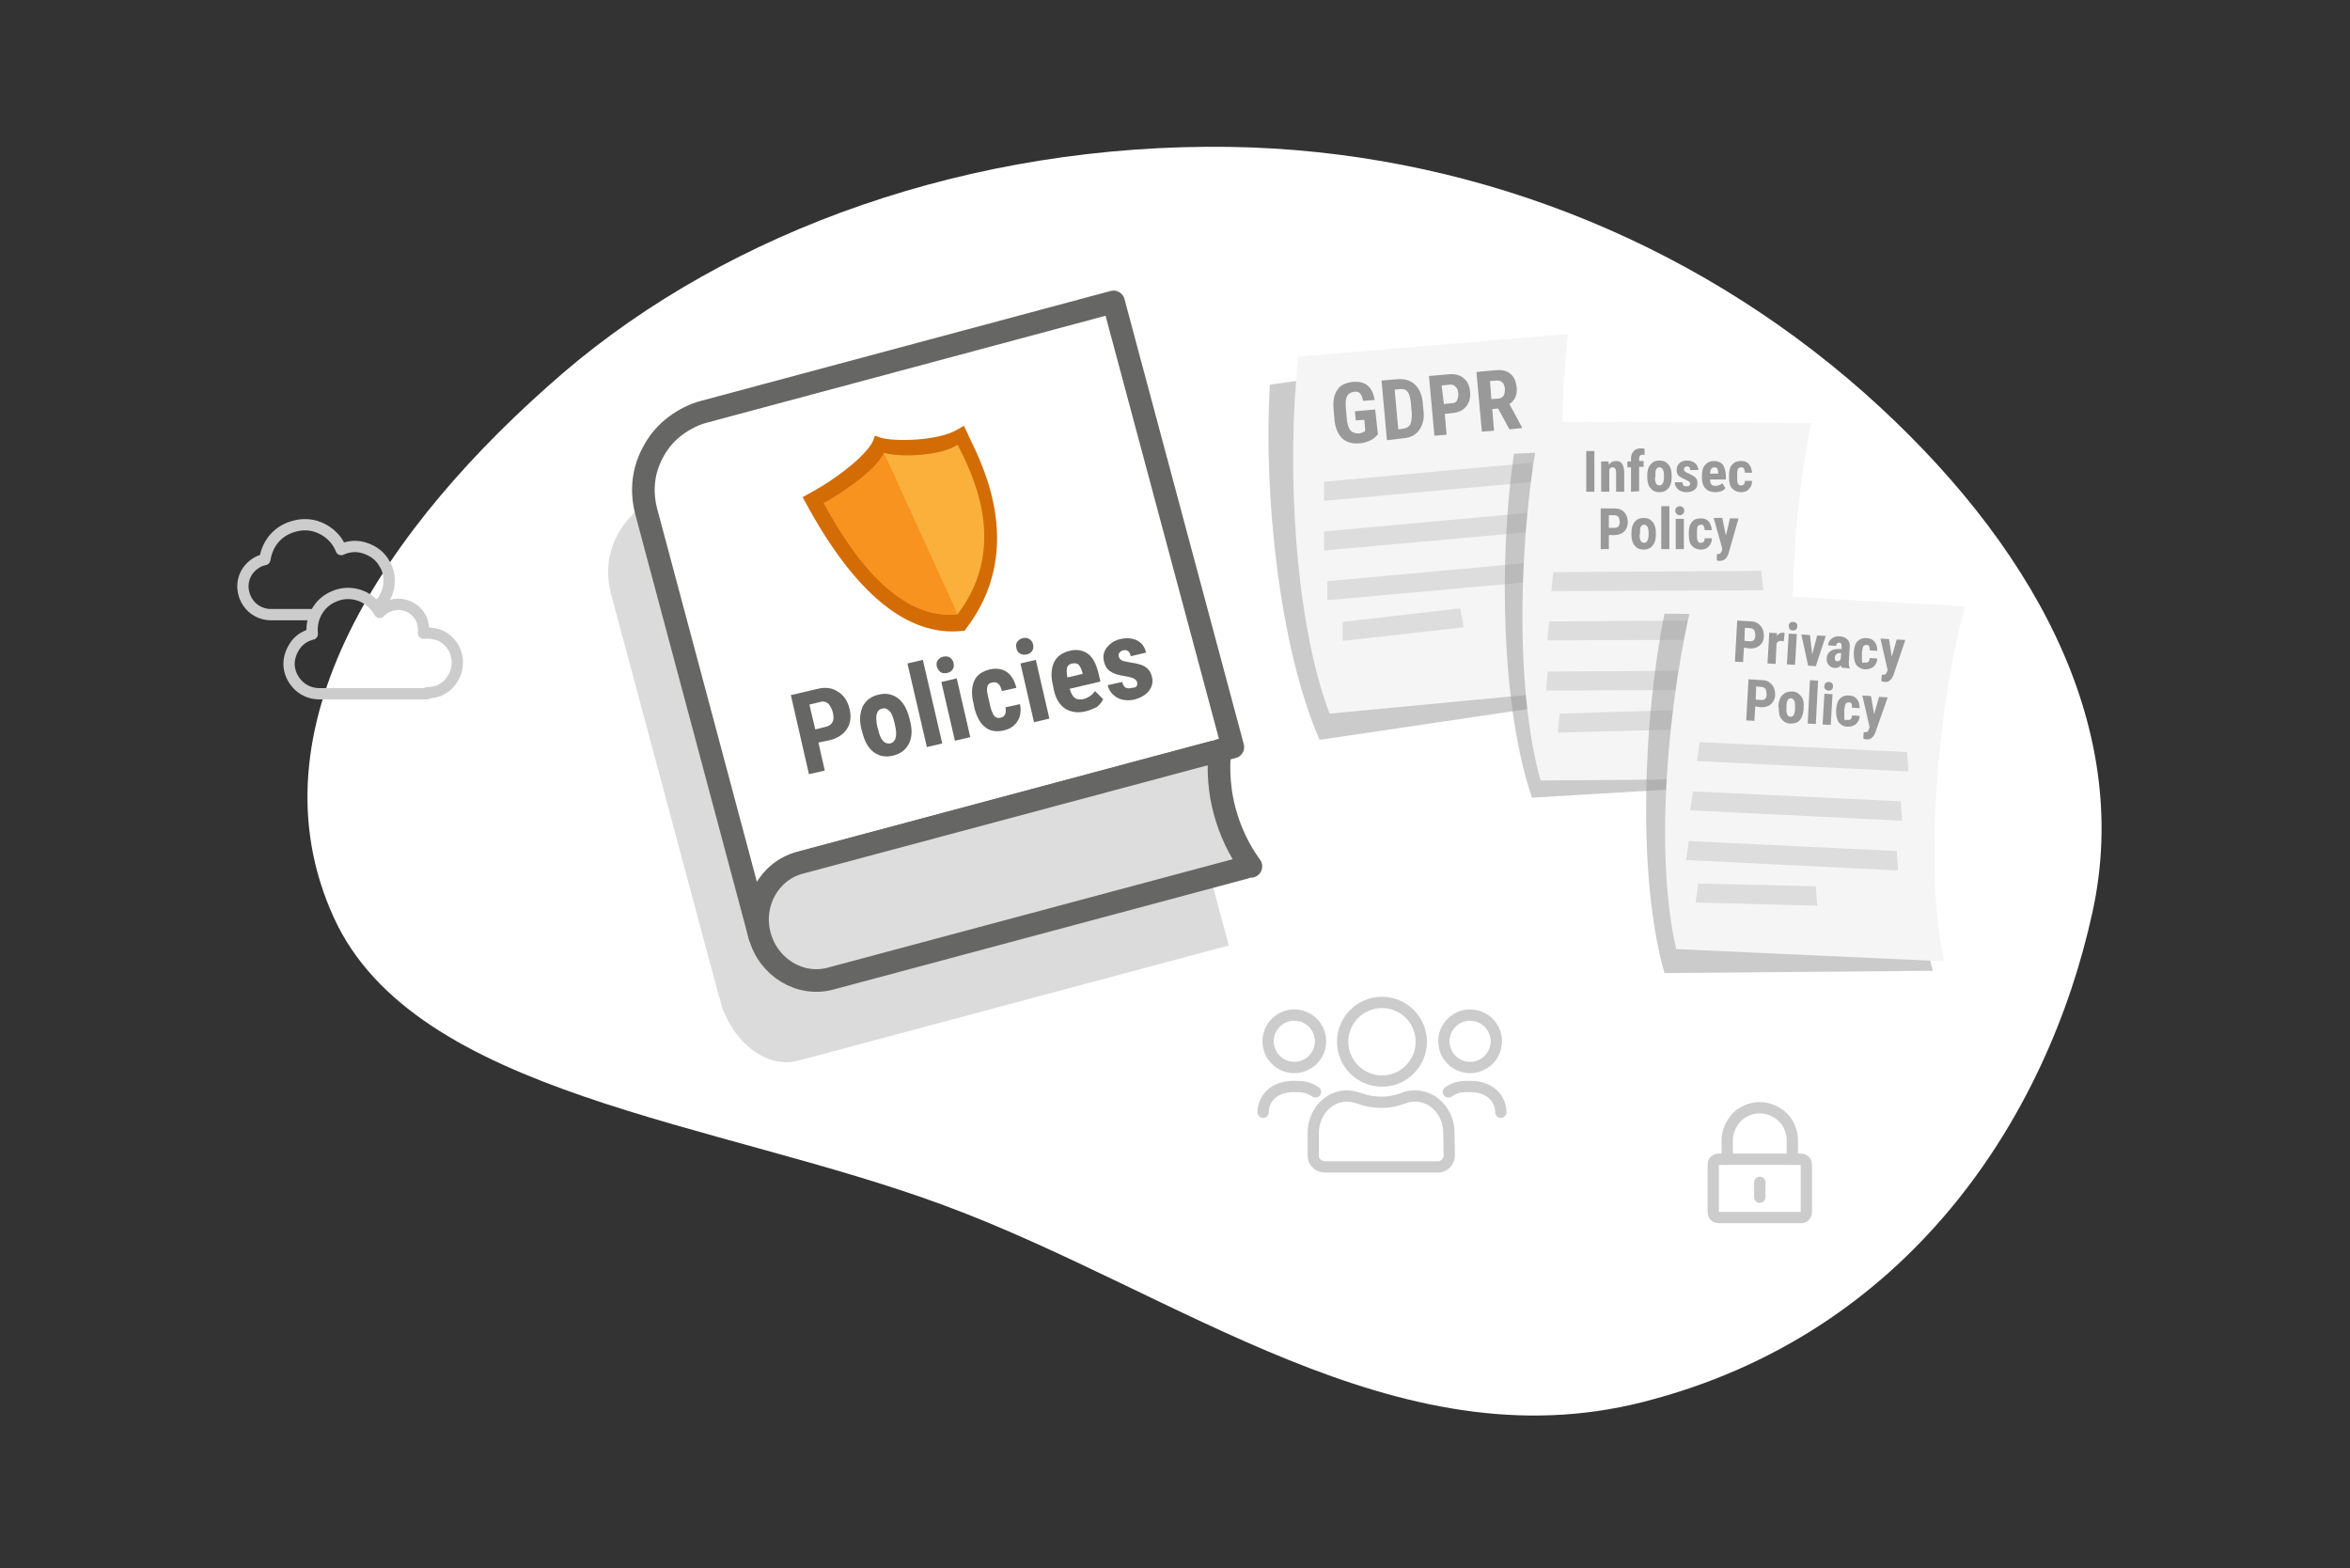 <?xml version="1.0" encoding="utf-8"?>
<!-- Generator: Adobe Illustrator 26.4.1, SVG Export Plug-In . SVG Version: 6.00 Build 0)  -->
<svg version="1.1" id="Layer_1" xmlns="http://www.w3.org/2000/svg" xmlns:xlink="http://www.w3.org/1999/xlink" x="0px" y="0px"
	 viewBox="0 0 520 347" style="enable-background:new 0 0 520 347;" xml:space="preserve">
<rect x="0" y="0" width="520" height="347" fill="#333333" stroke="none"/>
<style type="text/css">
	.st0{fill-rule:evenodd;clip-rule:evenodd;fill:#FFFFFF;}
	.st1{opacity:0.193;fill:#444445;enable-background:new    ;}
	.st2{fill:#FFFFFF;stroke:#666665;stroke-width:5.001;stroke-linecap:round;stroke-linejoin:round;}
	.st3{fill:#DDDDDD;}
	.st4{fill:none;stroke:#666665;stroke-width:5.001;stroke-linecap:round;stroke-linejoin:round;}
	.st5{fill:#D36C05;}
	.st6{fill:#FBB03B;}
	.st7{fill:#F7931E;}
	.st8{fill:#666665;}
	.st9{fill:none;stroke:#CCCCCC;stroke-width:2.5;stroke-linecap:round;stroke-linejoin:round;}
	.st10{opacity:0.5;fill:#999999;enable-background:new    ;}
	.st11{fill:#F5F5F5;}
	.st12{fill:#999999;}
</style>
<path class="st0" d="M272.1,32.5c51.8,0.8,101.6,20.1,140.4,54.4c36.7,32.6,59.7,73.2,50.5,115c-9.9,45.3-40.7,93.4-99.4,108.3
	c-54.9,14-102.8-24.3-154.7-43.5c-50.2-18.6-117-24.3-135-63.6c-19.2-41.9,11.6-86.9,50.6-120.5C161.6,50.8,215.1,31.7,272.1,32.5z"
	/>
<path class="st1" d="M176.6,234.7c-6.4,1.7-13.5-3.2-16.6-11.3c0.1,0.7,0.2,1.3,0.4,1.9l-1.1-4.2c0-0.1,0-0.2-0.1-0.3
	c0-0.1,0-0.2-0.1-0.3l-23.9-89.1c-0.6-2.3-0.8-4.7-0.5-7c0.3-2.4,1.1-4.6,2.3-6.7c1.2-2.1,2.8-3.9,4.7-5.3c1.9-1.4,4-2.5,6.3-3.1
	L238.6,85l26.4,98.5l6.9,25.7L176.6,234.7z"/>
<path class="st2" d="M143,113.2c-0.6-2.3-0.8-4.7-0.5-7c0.3-2.4,1.1-4.6,2.3-6.7c1.2-2.1,2.8-3.9,4.7-5.3c1.9-1.4,4-2.5,6.3-3.1
	l90.6-24.3l26.4,98.5l-95.3,25.5c-3.4,0.9-6.3,3.1-8.1,6.2c-1.8,3.1-2.2,6.7-1.3,10.1L143,113.2z"/>
<path class="st3" d="M268.5,166.4L177,190.9c-6.8,1.8-10.8,9-8.9,16.1c1.9,7.1,9,11.4,15.8,9.5l91.5-24.5"/>
<path class="st4" d="M268.5,166.4L177,190.9c-6.8,1.8-10.8,9-8.9,16.1c1.9,7.1,9,11.4,15.8,9.5l91.5-24.5"/>
<path class="st4" d="M276.8,191.7c-2.7-3.7-4.6-7.8-5.8-12.2c-1.2-4.4-1.5-9-1.1-13.5"/>
<path class="st5" d="M212.9,139.6c-12.1,1.3-23.8-8.3-34.7-28.5l-0.6-1.1l1.1-0.6c1.6-0.9,3.2-1.8,4.7-2.8c5.3-3.5,8.9-7,9.8-9.1
	l0.4-1.1l1.1,0.4c3.1,1,13.2,0.8,17.4-1.9l1.2-0.7l0.6,1.3c0.2,0.3,0.3,0.7,0.5,1.1c3.4,6.9,12.5,25.4-0.7,42.6l-0.3,0.4
	L212.9,139.6z"/>
<path class="st6" d="M182.3,111.3c2.6-1.3,11.7-7.1,13.3-11.1c3.2,1,12.4,0.8,16.3-1.8c2.5,5.1,11.9,21.9,0,37.5
	C202.2,136.9,192.2,129.5,182.3,111.3z"/>
<path class="st7" d="M211.9,135.9c-9.7,1.1-19.8-6.3-29.6-24.6c2.6-1.3,11.7-7.1,13.3-11.1L211.9,135.9z"/>
<path class="st8" d="M181.1,164.3l1.4,6.2l-3.5,0.8l-4-17.5l6-1.4c1.7-0.4,3.2-0.2,4.5,0.7c1.3,0.8,2.1,2.1,2.5,3.8
	c0.4,1.7,0.2,3.2-0.6,4.4c-0.8,1.2-2.1,2.1-3.9,2.5L181.1,164.3z M180.4,161.4l2.4-0.6c0.7-0.2,1.1-0.5,1.4-1
	c0.3-0.5,0.3-1.2,0.1-2.1c-0.2-0.9-0.6-1.5-1-2c-0.5-0.4-1.1-0.6-1.7-0.4l-2.5,0.6L180.4,161.4z"/>
<path class="st8" d="M190.6,161.3c-0.5-2-0.3-3.6,0.3-5c0.7-1.3,1.8-2.2,3.5-2.6c1.7-0.4,3.1-0.1,4.3,0.8c1.2,0.9,2,2.4,2.5,4.3
	l0.2,0.8c0.5,2,0.4,3.6-0.3,5c-0.7,1.3-1.8,2.2-3.5,2.6c-1.7,0.4-3.1,0.1-4.3-0.8c-1.2-0.9-2-2.4-2.5-4.4L190.6,161.3z M194.3,161.4
	c0.5,2.3,1.4,3.3,2.7,3.1c1.1-0.3,1.5-1.4,1.2-3.3l-0.3-1.4c-0.3-1.2-0.6-2-1.1-2.5c-0.5-0.5-1-0.7-1.6-0.5c-0.6,0.1-1,0.5-1.2,1.2
	c-0.2,0.6-0.1,1.6,0.1,2.7L194.3,161.4z"/>
<path class="st8" d="M208.5,164.5l-3.4,0.8l-4.3-18.5l3.4-0.8L208.5,164.5z"/>
<path class="st8" d="M214.7,163.1l-3.4,0.8l-3-13l3.4-0.8L214.7,163.1z M207.3,147.5c-0.1-0.5-0.1-1,0.2-1.4s0.7-0.7,1.2-0.8
	s1.1-0.1,1.5,0.2c0.4,0.3,0.7,0.7,0.8,1.2c0.1,0.5,0.1,1-0.2,1.4c-0.2,0.4-0.7,0.7-1.2,0.8c-0.6,0.1-1.1,0.1-1.5-0.2
	C207.7,148.4,207.5,148,207.3,147.5z"/>
<path class="st8" d="M221.4,158.8c1-0.2,1.3-1,1.1-2.3l3.2-0.7c0.3,1.4,0.1,2.7-0.5,3.7c-0.7,1.1-1.7,1.8-3,2.1
	c-1.7,0.4-3.1,0.2-4.2-0.7c-1.1-0.8-1.9-2.3-2.4-4.3l-0.2-1c-0.5-2-0.4-3.7,0.2-5c0.6-1.3,1.8-2.1,3.5-2.5c1.4-0.3,2.7-0.1,3.7,0.6
	c1,0.7,1.7,1.9,2.1,3.5l-3.2,0.7c-0.2-0.7-0.4-1.3-0.8-1.6c-0.3-0.3-0.8-0.4-1.3-0.3c-0.6,0.1-1,0.4-1.1,0.9
	c-0.2,0.5-0.1,1.3,0.2,2.5l0.3,1.3c0.2,1.1,0.5,1.8,0.7,2.2c0.2,0.4,0.4,0.7,0.7,0.8C220.6,158.9,221,158.9,221.4,158.8z"/>
<path class="st8" d="M232.2,159l-3.4,0.8l-3-13l3.4-0.8L232.2,159z M224.9,143.4c-0.1-0.5-0.1-1,0.2-1.4c0.3-0.4,0.7-0.7,1.2-0.8
	c0.6-0.1,1-0.1,1.5,0.2c0.4,0.3,0.7,0.7,0.8,1.2c0.1,0.5,0.1,1-0.2,1.4c-0.2,0.4-0.7,0.7-1.2,0.8c-0.6,0.1-1.1,0.1-1.5-0.2
	C225.3,144.4,225,144,224.9,143.4z"/>
<path class="st8" d="M240.2,157.4c-1.7,0.4-3.2,0.2-4.5-0.6c-1.2-0.8-2.1-2.2-2.5-4.1l-0.2-1c-0.5-2.1-0.4-3.7,0.2-5.1
	c0.6-1.3,1.8-2.2,3.5-2.6c1.6-0.4,3-0.1,4.1,0.7c1.1,0.9,1.8,2.3,2.3,4.4l0.4,1.7l-6.8,1.6c0.3,1,0.6,1.6,1.1,2
	c0.5,0.4,1.1,0.4,1.9,0.3c1.1-0.3,2-0.9,2.6-1.8l1.8,1.8c-0.3,0.7-0.8,1.3-1.5,1.8C241.9,156.8,241.1,157.2,240.2,157.4z
	 M236.2,149.9l3.4-0.8l-0.1-0.3c-0.2-0.8-0.5-1.3-0.8-1.7c-0.3-0.3-0.8-0.4-1.4-0.3c-0.6,0.1-1,0.4-1.2,0.9
	C236,148.3,236,149,236.2,149.9z"/>
<path class="st8" d="M251.6,150.9c-0.1-0.3-0.3-0.5-0.6-0.7c-0.3-0.2-1-0.4-2.1-0.6c-1.5-0.2-2.6-0.6-3.3-1.1
	c-0.7-0.5-1.1-1.2-1.3-2.1c-0.3-1.1-0.1-2.2,0.6-3.1c0.7-0.9,1.7-1.6,3-1.9c1.4-0.3,2.7-0.2,3.7,0.3c1,0.5,1.7,1.4,2,2.7l-3.4,0.8
	c-0.2-1.1-0.8-1.5-1.7-1.3c-0.4,0.1-0.6,0.3-0.8,0.5c-0.2,0.3-0.2,0.6-0.1,1c0.1,0.3,0.3,0.5,0.6,0.7c0.3,0.2,1,0.3,2,0.5
	c1.5,0.2,2.6,0.5,3.3,1c0.7,0.5,1.2,1.2,1.4,2.2c0.3,1.2,0,2.2-0.7,3.1c-0.7,0.9-1.8,1.5-3.2,1.9c-1,0.2-1.8,0.2-2.7,0
	c-0.8-0.2-1.5-0.6-2.1-1.2c-0.6-0.6-0.9-1.2-1.1-2l3.2-0.7c0.2,0.6,0.4,1,0.7,1.2c0.3,0.2,0.8,0.3,1.4,0.1
	C251.5,152.2,251.8,151.7,251.6,150.9z"/>
<path class="st9" d="M398.5,256.5h-18.2c-0.7,0-1.2,0.5-1.2,1.2v10.5c0,0.7,0.5,1.2,1.2,1.2h18.2c0.7,0,1.2-0.5,1.2-1.2v-10.5
	C399.7,257,399.2,256.5,398.5,256.5z"/>
<path class="st9" d="M382.2,256.5v-4.2c0-1.9,0.8-3.7,2.1-5.1c1.3-1.3,3.2-2.1,5.1-2.1s3.7,0.8,5.1,2.1c1.3,1.3,2.1,3.2,2.1,5.1v4.2
	"/>
<path class="st9" d="M389.4,261.6v3.3"/>
<path class="st9" d="M83.3,134.4c1.4-1.1,2.4-2.8,2.7-4.6c0.3-1.8,0-3.7-1-5.2c-0.9-1.6-2.4-2.7-4.2-3.3c-1.7-0.6-3.6-0.5-5.3,0.3
	c-0.7-1.8-2-3.3-3.7-4.3c-1.7-1-3.6-1.4-5.6-1.1c-1.9,0.3-3.7,1.1-5.1,2.5c-1.4,1.4-2.2,3.2-2.5,5.1c-1.5,0.3-2.8,1.2-3.7,2.4
	c-0.9,1.2-1.3,2.8-1.1,4.3c0.2,1.5,0.9,2.9,2,3.9c1.1,1,2.6,1.6,4.1,1.6h9.5"/>
<path class="st9" d="M94.5,153.3c0.9,0,1.8-0.2,2.7-0.5c0.8-0.4,1.6-0.9,2.2-1.6c0.6-0.7,1.1-1.5,1.4-2.3c0.3-0.9,0.4-1.8,0.4-2.7
	c-0.1-0.9-0.3-1.8-0.7-2.6c-0.4-0.8-1-1.5-1.7-2.1c-0.7-0.6-1.5-1-2.4-1.2c-0.9-0.2-1.8-0.3-2.7-0.2c0.1-0.8,0-1.6-0.2-2.4
	c-0.2-0.8-0.6-1.5-1.2-2.1c-0.5-0.6-1.2-1.1-1.9-1.4c-0.7-0.3-1.5-0.5-2.3-0.5c-0.8,0-1.5,0.2-2.2,0.5c-0.7,0.3-1.3,0.7-1.9,1.3
	c-0.9-1.6-2.3-2.9-4-3.6c-1.7-0.7-3.6-0.8-5.4-0.2c-1.8,0.6-3.3,1.7-4.3,3.3c-1,1.6-1.4,3.4-1.2,5.3c-1.6,0.4-3,1.3-3.9,2.7
	s-1.4,3-1.2,4.6c0.2,1.6,1,3.1,2.2,4.2c1.2,1.1,2.8,1.7,4.4,1.7H94.5z"/>
<path class="st9" d="M305.8,239.2c4.8,0,8.7-3.9,8.7-8.7s-3.9-8.7-8.7-8.7s-8.7,3.9-8.7,8.7S301,239.2,305.8,239.2z"/>
<path class="st9" d="M286.4,236.2c3.2,0,5.8-2.6,5.8-5.8c0-3.2-2.6-5.8-5.8-5.8c-3.2,0-5.8,2.6-5.8,5.8
	C280.6,233.6,283.2,236.2,286.4,236.2z"/>
<path class="st9" d="M320.6,250.6c0-4.3-3.2-8-7.3-8.1c-0.9,0-1.9,0.1-2.8,0.5c-3.1,1.2-6.6,1.2-9.8,0c-0.9-0.3-1.8-0.5-2.8-0.5
	c-4.1,0.1-7.3,3.8-7.3,8.1v5.1c0,0.6,0.2,1.3,0.7,1.7c0.4,0.5,1,0.7,1.7,0.8h25.3c0.6,0,1.2-0.3,1.7-0.8c0.4-0.5,0.7-1.1,0.7-1.7
	L320.6,250.6z"/>
<path class="st9" d="M279.5,246.1c0-2.9,2.3-5.7,6.7-5.7c2.5,0,3.1,0.1,4.9,1.2"/>
<path class="st9" d="M325.3,236.2c3.2,0,5.8-2.6,5.8-5.8c0-3.2-2.6-5.8-5.8-5.8c-3.2,0-5.8,2.6-5.8,5.8
	C319.5,233.6,322.1,236.2,325.3,236.2z"/>
<path class="st9" d="M332.1,246.1c0-2.9-2.3-5.7-6.7-5.7c-2.5,0-3.1,0.1-4.9,1.2"/>
<path class="st10" d="M281,85.1l59.4-8.1c-1.8,26.2,3,60.9,10.4,78l-58.8,8.7C283.2,143.7,279.5,109.5,281,85.1z"/>
<path class="st11" d="M287.3,78.9l59.7-5c-3.2,26-0.2,60.9,6.3,78.4l-59.1,5.6C286.5,137.6,284.6,103.2,287.3,78.9z"/>
<path class="st12" d="M304.9,96.1c-0.5,0.6-1.1,1.1-1.8,1.4c-0.7,0.3-1.5,0.6-2.4,0.6c-1.5,0.1-2.7-0.2-3.7-1.1
	c-0.9-0.9-1.5-2.2-1.7-4l-0.2-2.4c-0.2-1.8,0.1-3.3,0.8-4.3c0.7-1.1,1.8-1.6,3.4-1.8c1.4-0.1,2.5,0.1,3.3,0.8
	c0.8,0.6,1.3,1.7,1.6,3.2l-2.6,0.2c-0.1-0.8-0.4-1.4-0.7-1.7c-0.3-0.3-0.8-0.4-1.3-0.3c-0.7,0.1-1.2,0.4-1.5,0.9
	c-0.3,0.6-0.4,1.4-0.3,2.6l0.2,2.4c0.1,1.2,0.4,2.1,0.8,2.6c0.4,0.5,1,0.7,1.8,0.7c0.5,0,0.9-0.2,1.3-0.4l0.2-0.2l-0.2-2.4L300,93
	l-0.2-2l4.5-0.4L304.9,96.1z"/>
<path class="st12" d="M306.9,97.4l-1.2-13.2l3.5-0.3c1.5-0.1,2.8,0.2,3.8,1.1c1,0.9,1.6,2.2,1.8,3.9l0.2,2.1c0.2,1.7-0.2,3.1-1,4.2
	c-0.8,1.1-2,1.7-3.7,1.8L306.9,97.4z M308.6,86.2l0.8,8.8l0.8-0.1c0.9-0.1,1.5-0.4,1.8-0.9c0.3-0.5,0.4-1.3,0.4-2.5l-0.2-2.3
	c-0.1-1.2-0.4-2.1-0.7-2.5c-0.4-0.5-1-0.7-1.8-0.6L308.6,86.2z"/>
<path class="st12" d="M319.7,91.6l0.4,4.6l-2.7,0.2l-1.2-13.2l4.5-0.4c1.3-0.1,2.4,0.2,3.2,0.9c0.9,0.7,1.3,1.8,1.4,3.1
	c0.1,1.3-0.2,2.3-0.9,3.2c-0.7,0.8-1.7,1.3-3.1,1.4L319.7,91.6z M319.5,89.4l1.8-0.2c0.5,0,0.9-0.2,1.1-0.6c0.2-0.4,0.3-0.9,0.3-1.5
	c-0.1-0.7-0.2-1.2-0.6-1.5c-0.3-0.4-0.7-0.5-1.2-0.5l-1.9,0.2L319.5,89.4z"/>
<path class="st12" d="M331.5,90.4l-1.3,0.1l0.4,4.8l-2.7,0.2l-1.2-13.2l4.3-0.4c1.3-0.1,2.4,0.1,3.2,0.8c0.8,0.6,1.2,1.6,1.4,2.9
	c0.2,1.8-0.4,3-1.6,3.8l2.8,5.2l0,0.1L334,95L331.5,90.4z M330,88.3l1.5-0.1c0.5,0,0.9-0.3,1.2-0.6c0.2-0.4,0.3-0.9,0.3-1.5
	c-0.1-1.3-0.7-1.9-1.7-1.9l-1.6,0.1L330,88.3z"/>
<path class="st3" d="M293,106.6v4.2l46.7-4.2l-0.8-4.2L293,106.6z"/>
<path class="st3" d="M293,117.6v4.2l46.7-4.2l-0.8-4.2L293,117.6z"/>
<path class="st3" d="M293.7,128.6v4.2l46.7-4.2l-0.8-4.2L293.7,128.6z"/>
<path class="st3" d="M297.1,137.6v4.2l26.8-3l-0.8-4.2L297.1,137.6z"/>
<path class="st10" d="M335,100.4l57.3-2.8c-3.9,24.9-2.2,58.5,3.5,75.5l-56.8,3.4C332.2,156.7,331.6,123.7,335,100.4z"/>
<path class="st11" d="M340.9,93.3l59.9,0.3c-5.4,25.7-5.5,60.7-0.5,78.6l-59.4,0.5C335,151.7,336.1,117.3,340.9,93.3z"/>
<path class="st12" d="M352.8,108.8H351l0-9l1.8,0L352.8,108.8z"/>
<path class="st12" d="M355.9,102.1l0.1,0.7c0.4-0.5,0.9-0.8,1.6-0.8c1.2,0,1.7,0.8,1.8,2.4l0,4.4h-1.8l0-4.3c0-0.4-0.1-0.7-0.2-0.8
	c-0.1-0.2-0.3-0.3-0.6-0.3c-0.3,0-0.6,0.2-0.7,0.5l0,4.9h-1.8l0-6.7H355.9z"/>
<path class="st12" d="M360.9,108.8l0-5.4h-0.8v-1.3h0.8v-0.6c0-0.7,0.2-1.3,0.6-1.7c0.4-0.4,0.9-0.6,1.6-0.6c0.2,0,0.5,0,0.8,0.1
	l0,1.4c-0.1,0-0.3-0.1-0.4-0.1c-0.5,0-0.8,0.3-0.8,0.9v0.5h1v1.3h-1v5.4L360.9,108.8z"/>
<path class="st12" d="M364.5,105.2c0-1,0.2-1.8,0.7-2.4c0.5-0.6,1.1-0.9,2-0.9c0.9,0,1.5,0.3,2,0.9c0.5,0.6,0.7,1.4,0.7,2.4v0.4
	c0,1-0.2,1.8-0.7,2.4c-0.5,0.6-1.1,0.9-2,0.9c-0.9,0-1.5-0.3-2-0.9c-0.5-0.6-0.7-1.4-0.7-2.4V105.2z M366.2,105.6
	c0,1.2,0.3,1.8,1,1.8c0.6,0,0.9-0.5,1-1.5l0-0.7c0-0.6-0.1-1.1-0.3-1.4c-0.2-0.3-0.4-0.4-0.7-0.4c-0.3,0-0.5,0.1-0.7,0.4
	c-0.2,0.3-0.2,0.7-0.2,1.4V105.6z"/>
<path class="st12" d="M374,107c0-0.1-0.1-0.3-0.2-0.4c-0.1-0.1-0.5-0.3-0.9-0.5c-0.7-0.3-1.2-0.6-1.5-0.9c-0.3-0.3-0.4-0.7-0.4-1.2
	c0-0.6,0.2-1.1,0.6-1.5c0.4-0.4,1-0.6,1.7-0.6c0.7,0,1.3,0.2,1.8,0.6c0.4,0.4,0.7,0.9,0.7,1.5h-1.8c0-0.5-0.2-0.8-0.7-0.8
	c-0.2,0-0.3,0.1-0.5,0.2c-0.1,0.1-0.2,0.3-0.2,0.5c0,0.1,0.1,0.3,0.2,0.4c0.1,0.1,0.4,0.3,0.9,0.5c0.7,0.3,1.2,0.6,1.5,0.9
	c0.3,0.3,0.4,0.7,0.4,1.3c0,0.6-0.2,1.1-0.7,1.4c-0.5,0.4-1,0.5-1.8,0.5c-0.5,0-0.9-0.1-1.3-0.3c-0.4-0.2-0.7-0.5-0.9-0.8
	c-0.2-0.3-0.3-0.7-0.3-1.1l1.7,0c0,0.3,0.1,0.5,0.2,0.7c0.1,0.2,0.4,0.2,0.7,0.2C373.7,107.6,374,107.4,374,107z"/>
<path class="st12" d="M379.5,108.9c-0.9,0-1.6-0.3-2.1-0.8c-0.5-0.5-0.8-1.3-0.8-2.3v-0.5c0-1.1,0.2-1.9,0.7-2.4
	c0.5-0.6,1.1-0.9,2-0.9c0.8,0,1.5,0.3,1.9,0.8c0.4,0.5,0.6,1.3,0.7,2.4v0.9h-3.5c0,0.5,0.1,0.9,0.3,1.1c0.2,0.2,0.5,0.3,0.9,0.3
	c0.6,0,1.1-0.2,1.5-0.6l0.7,1.1c-0.2,0.3-0.5,0.5-0.9,0.7C380.4,108.8,380,108.9,379.5,108.9z M378.4,104.8h1.8v-0.2
	c0-0.4-0.1-0.7-0.2-0.9s-0.3-0.3-0.6-0.3s-0.5,0.1-0.7,0.3C378.5,103.9,378.4,104.3,378.4,104.8z"/>
<path class="st12" d="M385.3,107.4c0.5,0,0.8-0.3,0.8-1h1.6c0,0.7-0.2,1.3-0.7,1.8c-0.4,0.5-1,0.7-1.7,0.7c-0.9,0-1.5-0.3-2-0.8
	c-0.5-0.5-0.7-1.3-0.7-2.4v-0.5c0-1.1,0.2-1.9,0.7-2.4c0.5-0.6,1.1-0.8,2-0.8c0.7,0,1.3,0.2,1.7,0.7c0.4,0.5,0.6,1.1,0.7,1.9h-1.6
	c0-0.4-0.1-0.7-0.2-0.9c-0.1-0.2-0.3-0.3-0.6-0.3c-0.3,0-0.5,0.1-0.7,0.3c-0.1,0.2-0.2,0.6-0.2,1.3v0.7c0,0.5,0,0.9,0.1,1.1
	c0.1,0.2,0.1,0.4,0.3,0.5C384.9,107.4,385.1,107.4,385.3,107.4z"/>
<path class="st12" d="M356,118.3v3.2h-1.8l0-9l3.1,0c0.9,0,1.6,0.3,2.1,0.8c0.5,0.6,0.8,1.3,0.8,2.2c0,0.9-0.3,1.6-0.8,2.1
	c-0.5,0.5-1.3,0.8-2.2,0.8H356z M356,116.8h1.3c0.3,0,0.6-0.1,0.8-0.3c0.2-0.2,0.3-0.6,0.3-1c0-0.5-0.1-0.8-0.3-1.1
	c-0.2-0.3-0.5-0.4-0.8-0.4H356L356,116.8z"/>
<path class="st12" d="M361,117.9c0-1,0.2-1.8,0.7-2.4c0.5-0.6,1.1-0.9,2-0.9c0.9,0,1.5,0.3,2,0.9c0.5,0.6,0.7,1.4,0.7,2.4v0.4
	c0,1-0.2,1.8-0.7,2.4c-0.5,0.6-1.1,0.9-2,0.9c-0.9,0-1.5-0.3-2-0.9c-0.5-0.6-0.7-1.4-0.7-2.4V117.9z M362.8,118.3
	c0,1.2,0.3,1.8,1,1.8c0.6,0,0.9-0.5,1-1.5l0-0.7c0-0.6-0.1-1.1-0.3-1.4c-0.2-0.3-0.4-0.4-0.7-0.4c-0.3,0-0.5,0.1-0.7,0.4
	c-0.2,0.3-0.2,0.7-0.2,1.4V118.3z"/>
<path class="st12" d="M369.4,121.5h-1.8l0-9.5l1.8,0L369.4,121.5z"/>
<path class="st12" d="M372.6,121.5h-1.8l0-6.7l1.8,0L372.6,121.5z M370.7,113c0-0.3,0.1-0.5,0.3-0.7c0.2-0.2,0.4-0.3,0.7-0.3
	c0.3,0,0.5,0.1,0.7,0.3c0.2,0.2,0.3,0.4,0.3,0.7c0,0.3-0.1,0.5-0.3,0.7c-0.2,0.2-0.4,0.3-0.7,0.3c-0.3,0-0.5-0.1-0.7-0.3
	C370.8,113.5,370.7,113.3,370.7,113z"/>
<path class="st12" d="M376.4,120.1c0.5,0,0.8-0.3,0.8-1h1.6c0,0.7-0.2,1.3-0.7,1.8c-0.4,0.5-1,0.7-1.7,0.7c-0.9,0-1.5-0.3-2-0.8
	c-0.5-0.5-0.7-1.3-0.7-2.4v-0.5c0-1.1,0.2-1.9,0.7-2.4c0.4-0.6,1.1-0.8,2-0.8c0.7,0,1.3,0.2,1.7,0.7c0.4,0.5,0.6,1.1,0.7,1.9h-1.6
	c0-0.4-0.1-0.7-0.2-0.9c-0.1-0.2-0.3-0.3-0.6-0.3c-0.3,0-0.5,0.1-0.7,0.3c-0.1,0.2-0.2,0.6-0.2,1.3l0,0.7c0,0.5,0,0.9,0.1,1.1
	c0.1,0.2,0.1,0.4,0.3,0.5C376,120.1,376.1,120.1,376.4,120.1z"/>
<path class="st12" d="M381.9,118.5l0.9-3.8h1.9l-2.2,7.7c-0.3,1.1-1,1.7-1.9,1.7c-0.2,0-0.5,0-0.7-0.1v-1.4l0.2,0
	c0.3,0,0.5-0.1,0.6-0.2c0.1-0.1,0.2-0.3,0.3-0.5l0.1-0.5l-1.9-6.8l1.9,0L381.9,118.5z"/>
<path class="st3" d="M343.7,126.6l-0.4,4.2l46.9-0.2l-0.5-4.3L343.7,126.6z"/>
<path class="st3" d="M342.8,137.5l-0.4,4.2l46.9-0.2l-0.5-4.3L342.8,137.5z"/>
<path class="st3" d="M342.5,148.6l-0.4,4.2l46.9-0.2l-0.5-4.3L342.5,148.6z"/>
<path class="st3" d="M345.1,157.9l-0.4,4.2l26.9-0.7l-0.5-4.3L345.1,157.9z"/>
<path class="st10" d="M368.3,135.8l59.9,0.3c-5.4,25.7-5.5,60.7-0.5,78.7l-59.4,0.5C362.3,194.2,363.5,159.8,368.3,135.8z"/>
<path class="st11" d="M375,130.8l59.8,3.4c-6.8,25.3-8.7,60.3-4.6,78.5l-59.3-2.7C366,188.8,369,154.5,375,130.8z"/>
<path class="st12" d="M385.9,143.3l-0.2,3.2l-1.8-0.1l0.5-9.1l3.1,0.2c0.9,0,1.6,0.4,2.1,1c0.5,0.6,0.7,1.3,0.7,2.2
	c0,0.9-0.3,1.6-0.9,2.1s-1.3,0.7-2.2,0.7L385.9,143.3z M386,141.8l1.3,0.1c0.4,0,0.6-0.1,0.8-0.3c0.2-0.2,0.3-0.6,0.3-1
	c0-0.5-0.1-0.8-0.2-1.1c-0.2-0.3-0.4-0.4-0.8-0.5l-1.3-0.1L386,141.8z"/>
<path class="st12" d="M394.7,141.9l-0.6-0.1c-0.5,0-0.8,0.2-1,0.6l-0.2,4.5l-1.8-0.1l0.4-6.8l1.7,0.1l0,0.7c0.3-0.6,0.7-0.8,1.2-0.8
	c0.2,0,0.4,0,0.5,0.1L394.7,141.9z"/>
<path class="st12" d="M397.2,147.1l-1.8-0.1l0.4-6.8l1.8,0.1L397.2,147.1z M395.8,138.5c0-0.3,0.1-0.5,0.3-0.7
	c0.2-0.2,0.4-0.2,0.7-0.2c0.3,0,0.5,0.1,0.7,0.3c0.2,0.2,0.2,0.4,0.2,0.7c0,0.3-0.1,0.5-0.3,0.7c-0.2,0.2-0.4,0.2-0.7,0.2
	c-0.3,0-0.5-0.1-0.7-0.3C395.9,139,395.8,138.7,395.8,138.5z"/>
<path class="st12" d="M401,144.8l1.1-4.2l1.9,0.1l-2.2,6.7l-1.7-0.1l-1.5-6.9l1.9,0.1L401,144.8z"/>
<path class="st12" d="M407.5,147.7c0-0.1-0.1-0.3-0.1-0.5c-0.3,0.4-0.8,0.6-1.3,0.6c-0.6,0-1-0.2-1.4-0.6c-0.4-0.4-0.5-0.9-0.5-1.5
	c0-0.7,0.3-1.2,0.8-1.6c0.5-0.4,1.1-0.5,2-0.5l0.5,0l0-0.5c0-0.3,0-0.5-0.1-0.7c-0.1-0.1-0.2-0.2-0.4-0.2c-0.4,0-0.7,0.2-0.7,0.7
	l-1.8-0.1c0-0.6,0.3-1.1,0.8-1.5c0.5-0.4,1.1-0.6,1.8-0.5c0.7,0,1.3,0.3,1.7,0.7c0.4,0.4,0.6,1,0.5,1.7l-0.2,3.2c0,0.6,0,1,0.2,1.4
	l0,0.1L407.5,147.7z M406.5,146.3c0.2,0,0.4,0,0.5-0.1c0.1-0.1,0.2-0.2,0.3-0.3l0.1-1.4l-0.4,0c-0.3,0-0.5,0.1-0.7,0.3
	c-0.2,0.2-0.3,0.4-0.3,0.8C406,146.1,406.1,146.3,406.5,146.3z"/>
<path class="st12" d="M412.9,146.6c0.5,0,0.8-0.3,0.8-1l1.7,0.1c0,0.7-0.3,1.3-0.8,1.8c-0.5,0.4-1.1,0.6-1.8,0.6
	c-0.9,0-1.5-0.4-2-0.9c-0.4-0.6-0.6-1.4-0.6-2.4l0-0.5c0.1-1.1,0.3-1.9,0.8-2.4c0.5-0.5,1.2-0.8,2.1-0.7c0.7,0,1.3,0.3,1.7,0.8
	c0.4,0.5,0.6,1.1,0.6,2l-1.7-0.1c0-0.4,0-0.7-0.1-0.9c-0.1-0.2-0.3-0.3-0.6-0.3c-0.3,0-0.5,0.1-0.7,0.3c-0.1,0.2-0.2,0.6-0.3,1.3
	l0,0.7c0,0.6,0,0.9,0,1.2c0,0.2,0.1,0.4,0.2,0.5C412.5,146.5,412.6,146.6,412.9,146.6z"/>
<path class="st12" d="M418.6,145.3l1.1-3.8l1.9,0.1l-2.6,7.7c-0.4,1.1-1.1,1.7-2,1.6c-0.2,0-0.5-0.1-0.7-0.2l0.1-1.4l0.2,0
	c0.3,0,0.5,0,0.6-0.1c0.1-0.1,0.3-0.3,0.3-0.5l0.2-0.4l-1.6-7l1.9,0.1L418.6,145.3z"/>
<path class="st12" d="M388.4,156.3l-0.2,3.2l-1.8-0.1l0.5-9.1l3.1,0.2c0.9,0,1.6,0.4,2.1,1c0.5,0.6,0.7,1.3,0.7,2.2
	c0,0.9-0.4,1.6-0.9,2.1c-0.6,0.5-1.3,0.7-2.2,0.7L388.4,156.3z M388.5,154.8l1.3,0.1c0.4,0,0.6-0.1,0.8-0.3c0.2-0.2,0.3-0.5,0.3-1
	c0-0.5-0.1-0.8-0.2-1.1c-0.2-0.3-0.4-0.4-0.8-0.5l-1.3-0.1L388.5,154.8z"/>
<path class="st12" d="M393.5,156.2c0.1-1,0.3-1.8,0.9-2.4s1.2-0.8,2.1-0.8c0.9,0,1.5,0.4,2,1c0.5,0.6,0.7,1.4,0.6,2.5l0,0.4
	c-0.1,1-0.3,1.8-0.8,2.4c-0.5,0.6-1.2,0.8-2.1,0.8c-0.9,0-1.5-0.4-2-1c-0.5-0.6-0.6-1.4-0.6-2.5L393.5,156.2z M395.3,156.7
	c-0.1,1.2,0.2,1.8,0.9,1.9c0.6,0,0.9-0.5,1-1.5l0-0.7c0-0.6,0-1.1-0.2-1.4c-0.2-0.3-0.4-0.5-0.7-0.5c-0.3,0-0.5,0.1-0.7,0.4
	c-0.2,0.3-0.3,0.7-0.3,1.4L395.3,156.7z"/>
<path class="st12" d="M401.8,160.2l-1.8-0.1l0.5-9.6l1.8,0.1L401.8,160.2z"/>
<path class="st12" d="M405.1,160.4l-1.8-0.1l0.4-6.8l1.8,0.1L405.1,160.4z M403.7,151.8c0-0.3,0.1-0.5,0.3-0.7
	c0.2-0.2,0.4-0.2,0.7-0.2s0.5,0.1,0.7,0.3c0.2,0.2,0.2,0.4,0.2,0.7c0,0.3-0.1,0.5-0.3,0.7c-0.2,0.2-0.4,0.2-0.7,0.2
	c-0.3,0-0.5-0.1-0.7-0.3C403.7,152.3,403.6,152,403.7,151.8z"/>
<path class="st12" d="M409,159.3c0.5,0,0.8-0.3,0.8-1l1.7,0.1c0,0.7-0.3,1.3-0.8,1.8c-0.5,0.4-1.1,0.6-1.8,0.6c-0.9,0-1.5-0.4-2-0.9
	c-0.4-0.6-0.6-1.4-0.6-2.4l0-0.5c0.1-1.1,0.3-1.9,0.8-2.4c0.5-0.5,1.2-0.8,2.1-0.7c0.7,0,1.3,0.3,1.7,0.8c0.4,0.5,0.6,1.1,0.6,2
	l-1.7-0.1c0-0.4,0-0.7-0.1-0.9c-0.1-0.2-0.3-0.3-0.6-0.3c-0.3,0-0.5,0.1-0.7,0.3c-0.1,0.2-0.2,0.6-0.3,1.3l0,0.7c0,0.6,0,0.9,0,1.2
	c0,0.2,0.1,0.4,0.2,0.5C408.6,159.2,408.7,159.3,409,159.3z"/>
<path class="st12" d="M414.7,158l1.1-3.8l1.9,0.1L415,162c-0.4,1.1-1.1,1.7-2,1.6c-0.2,0-0.5-0.1-0.7-0.2l0.1-1.4l0.2,0
	c0.3,0,0.5,0,0.6-0.1c0.1-0.1,0.3-0.3,0.3-0.5l0.2-0.5l-1.6-7l1.9,0.1L414.7,158z"/>
<path class="st3" d="M376.1,164.2l-0.6,4.2l46.8,2.3l-0.3-4.3L376.1,164.2z"/>
<path class="st3" d="M374.6,175.1l-0.6,4.2l46.9,2.3l-0.3-4.3L374.6,175.1z"/>
<path class="st3" d="M373.7,186.1l-0.6,4.2l46.9,2.3l-0.3-4.3L373.7,186.1z"/>
<path class="st3" d="M375.8,195.5l-0.6,4.2l26.9,0.7l-0.3-4.3L375.8,195.5z"/>
</svg>
